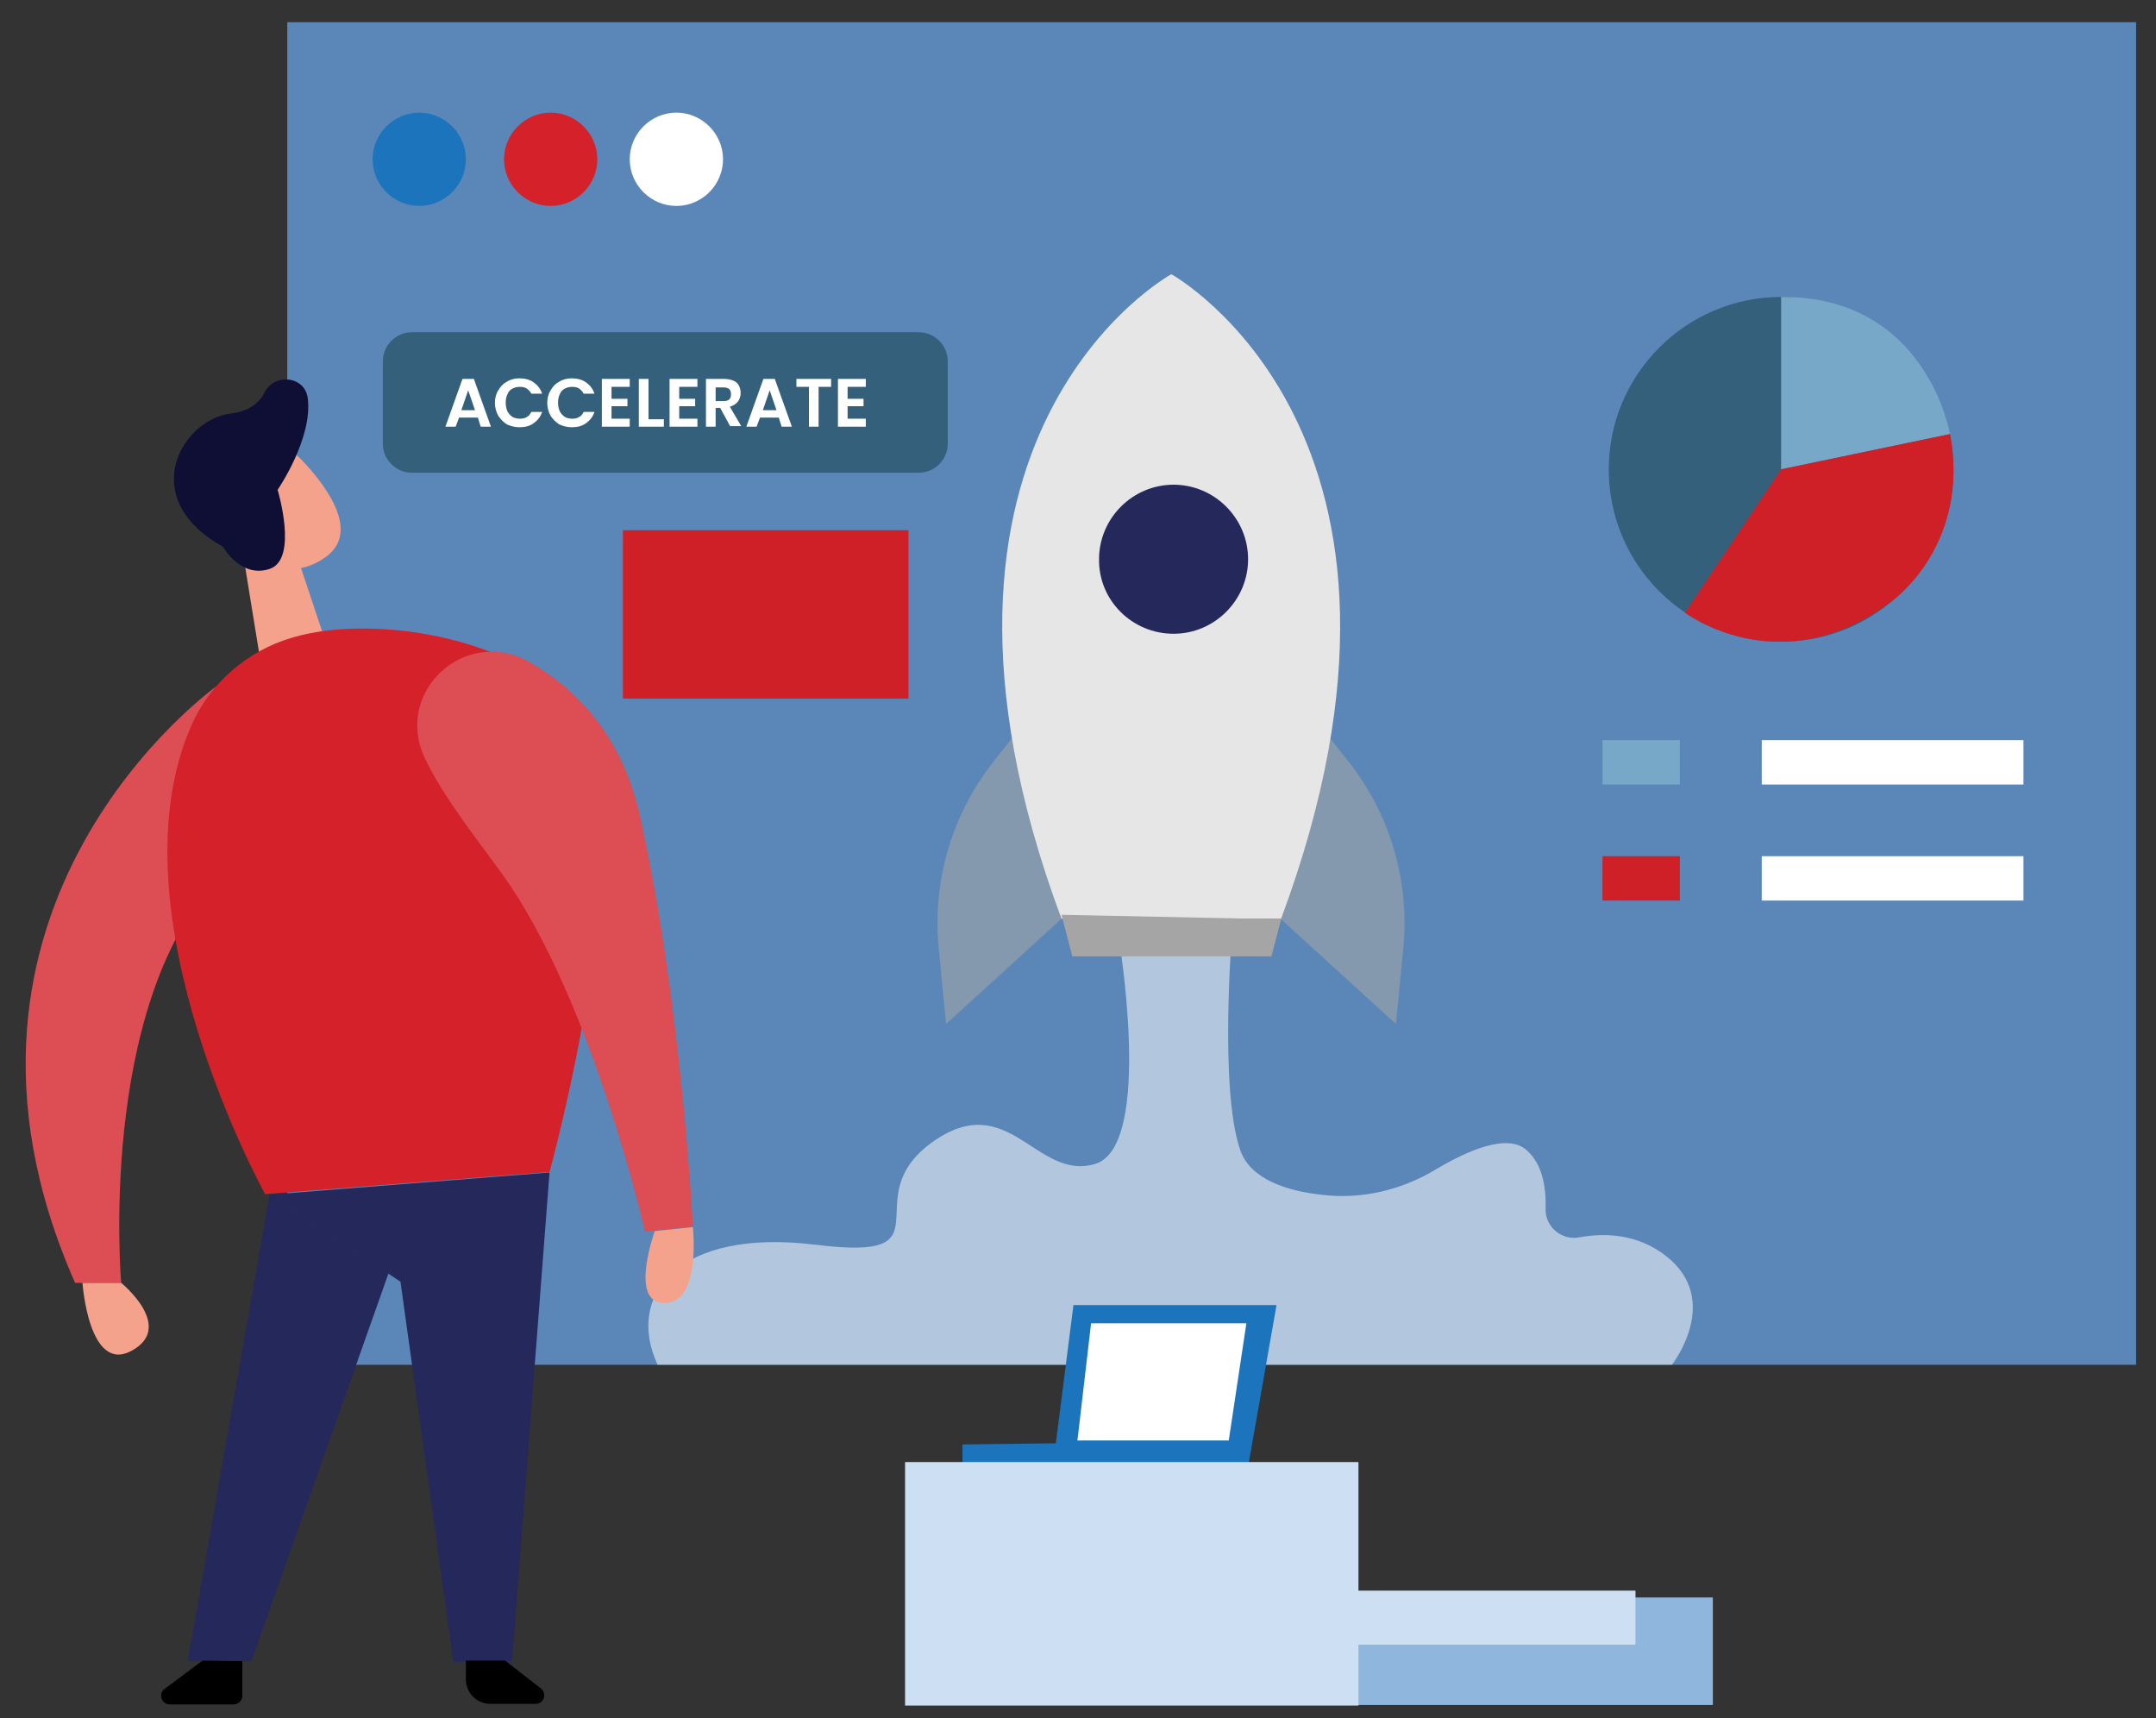 <?xml version="1.0" encoding="utf-8"?>
<!-- Generator: Adobe Illustrator 24.2.1, SVG Export Plug-In . SVG Version: 6.00 Build 0)  -->
<svg version="1.1" id="Layer_1" xmlns="http://www.w3.org/2000/svg" xmlns:xlink="http://www.w3.org/1999/xlink" x="0px" y="0px"
	 viewBox="0 0 379 302" style="enable-background:new 0 0 379 302;" xml:space="preserve">
<rect x="0" y="0" width="379" height="302" fill="#333333" stroke="none"/>
<style type="text/css">
	.st0{fill:#5B87B8;}
	.st1{opacity:0.55;}
	.st2{fill:#A5A5A5;}
	.st3{opacity:0.53;}
	.st4{fill:#FFFFFF;}
	.st5{fill:#E6E6E6;}
	.st6{fill:#24285B;}
	.st7{fill:#1C75BC;}
	.st8{fill:#D52129;}
	.st9{fill:#78A8C7;}
	.st10{fill:#CF2028;}
	.st11{fill:#35607B;}
	.st12{opacity:0.2;}
	.st13{fill:#F4A28C;}
	.st14{fill:#0F0E35;}
	.st15{fill:#8FB6DC;}
	.st16{fill:#CDDFF3;}
</style>
<path class="st0" d="M50.5,239.9h325V3.9h-325V239.9z"/>
<g class="st1">
	<path class="st2" d="M181.6,125.1l-6.9,8.7c-7.3,9.2-10.8,20.9-9.7,32.7l1.3,13.5l20.2-18.4L181.6,125.1L181.6,125.1z"/>
</g>
<g class="st1">
	<path class="st2" d="M230.1,125.1l6.9,8.7c7.3,9.2,10.8,20.9,9.7,32.7l-1.3,13.5l-20.2-18.4L230.1,125.1L230.1,125.1z"/>
</g>
<g class="st3">
	<path class="st4" d="M196.6,164.4c0,0,6.3,37.1-4.1,40.2c-10.4,3.1-15.2-13.6-28.8-3.7c-13.6,10,3.9,20.9-20.3,17.9
		s-33.5,8.9-27.8,21.1h178.3c0,0,8.9-11.3-1-19.1c-5.1-4-10.9-4.1-15.3-3.3c-3.1,0.6-6-1.9-5.9-5c0.1-3.7-0.5-7.8-3.3-10.3
		c-3.4-3.1-10.5,0.1-15.9,3.3c-6.1,3.7-13.2,5.4-20.3,4.5c-6.2-0.7-12.5-2.8-14.2-7.9c-3.7-10.8-1.4-38.4-1.4-38.4L196.6,164.4
		L196.6,164.4z"/>
</g>
<path class="st5" d="M205.9,48.2c0,0-51.1,28-19.3,113.3h38.6C256.9,76.3,205.9,48.2,205.9,48.2L205.9,48.2z"/>
<path class="st2" d="M225.2,161.6l-1.7,6.5h-35l-1.9-7.3L225.2,161.6z"/>
<path class="st6" d="M206.3,111.4c7.2,0,13.1-5.9,13.1-13.1c0-7.2-5.9-13.1-13.1-13.1c-7.2,0-13.1,5.9-13.1,13.1
	C193.1,105.5,199,111.4,206.3,111.4z"/>
<path class="st7" d="M73.7,36.2c4.5,0,8.2-3.7,8.2-8.2s-3.7-8.2-8.2-8.2c-4.5,0-8.2,3.7-8.2,8.2S69.2,36.2,73.7,36.2z"/>
<path class="st8" d="M96.8,36.2c4.5,0,8.2-3.7,8.2-8.2s-3.7-8.2-8.2-8.2c-4.5,0-8.2,3.7-8.2,8.2S92.3,36.2,96.8,36.2z"/>
<path class="st4" d="M118.9,36.2c4.5,0,8.2-3.7,8.2-8.2s-3.7-8.2-8.2-8.2c-4.5,0-8.2,3.7-8.2,8.2S114.4,36.2,118.9,36.2z"/>
<path class="st4" d="M355.7,130.1h-46v7.8h46V130.1z"/>
<path class="st4" d="M355.7,150.5h-46v7.8h46V150.5z"/>
<path class="st9" d="M295.3,130.1h-13.6v7.8h13.6V130.1z"/>
<path class="st10" d="M295.3,150.5h-13.6v7.8h13.6V150.5z"/>
<path class="st11" d="M313.1,112.8c16.7,0,30.3-13.6,30.3-30.3c0-16.7-13.6-30.3-30.3-30.3c-16.7,0-30.3,13.6-30.3,30.3
	C282.8,99.3,296.4,112.8,313.1,112.8z"/>
<path class="st9" d="M313.1,52.2v30.3l29.7-6.2C342.8,76.3,338.7,52,313.1,52.2z"/>
<path class="st10" d="M313.1,82.5l-16.9,25.2c0,0,17,12.9,36.7-2.3c0,0,13.5-9.8,9.9-29.1L313.1,82.5z"/>
<path class="st11" d="M161.5,58.4H72.4c-2.8,0-5.1,2.3-5.1,5.1V78c0,2.8,2.3,5.1,5.1,5.1h89.1c2.8,0,5.1-2.3,5.1-5.1V63.5
	C166.6,60.7,164.3,58.4,161.5,58.4z"/>
<path class="st10" d="M159.7,93.2h-50.2v29.6h50.2V93.2z"/>
<path class="st8" d="M38.1,120.6c0,0-54.2,38.5-24.9,104.9h8.1c0,0-4.2-48.1,16.8-70.9C59.1,131.8,38.1,120.6,38.1,120.6z"/>
<g class="st12">
	<path class="st4" d="M38.1,120.6c0,0-54.2,38.5-24.9,104.9h8.1c0,0-4.2-48.1,16.8-70.9C59.1,131.8,38.1,120.6,38.1,120.6z"/>
</g>
<path class="st13" d="M52.9,99.8l4.6,13.8l-11,7l-3.9-24L52.9,99.8z"/>
<path class="st13" d="M38.8,83.3c2.4-5.7,10-6.9,14.3-2.4c4.7,5,10.3,12.9,3.9,17.2c-9.7,6.6-18.7-5.7-18.7-5.7S37,87.6,38.8,83.3
	L38.8,83.3z"/>
<path class="st13" d="M45.9,91.8c0,0-2.5-2.1-3.6,0.9c-1.1,3,3.3,4.4,4.6,2.9C48.2,94,45.9,91.8,45.9,91.8z"/>
<path class="st8" d="M33.7,127.4c3.3-7.4,9.8-13,17.6-15.3c14.9-4.5,42.3,0.4,50.6,14.3c11.4,19.1-5.3,79.6-5.3,79.6l-50,3.9
	C46.6,209.9,19.1,160.3,33.7,127.4z"/>
<path class="st6" d="M96.6,206.1l-6.6,86H79.7l-9.3-66.8l-23-15.3L96.6,206.1z"/>
<path class="st6" d="M47.4,209.9L33,292h11.2l24.1-68.2L47.4,209.9z"/>
<path d="M35.6,291.9l-6.7,5c-1.1,0.8-0.5,2.7,0.9,2.7h11.3c0.8,0,1.5-0.7,1.5-1.5v-6.1L35.6,291.9L35.6,291.9z"/>
<path d="M88.8,291.9l6.3,4.9c1.1,0.9,0.5,2.7-0.9,2.7h-8c-2.4,0-4.3-1.9-4.3-4.3v-3.3L88.8,291.9L88.8,291.9z"/>
<path class="st13" d="M14.5,225.5c0,0,1.1,16.1,8.7,11.9s-1.9-11.9-1.9-11.9H14.5z"/>
<path class="st14" d="M39.2,96.1c0,0,3.1,5.6,8.2,3.9s1.4-13.9,1.4-13.9s6.2-9,5.3-16.1c-0.5-3.9-5.8-4.5-7.6-1
	c-0.9,1.8-2.7,3.3-6,3.7C31.9,73.8,23.9,87.6,39.2,96.1L39.2,96.1z"/>
<path class="st8" d="M74.6,133.1c-5.3-11.6,7.2-23,18.3-16.8c8.2,4.6,16.4,12.8,19.6,27.2c7.3,32.6,9.3,72.1,9.3,72.1l-8.4,0.9
	c0,0-9.2-40.6-25-62.7C84.7,148.6,77.9,140.2,74.6,133.1L74.6,133.1z"/>
<g class="st12">
	<path class="st4" d="M74.6,133.1c-5.3-11.6,7.2-23,18.3-16.8c8.2,4.6,16.4,12.8,19.6,27.2c7.3,32.6,9.3,72.1,9.3,72.1l-8.4,0.9
		c0,0-9.2-40.6-25-62.7C84.7,148.6,77.9,140.2,74.6,133.1L74.6,133.1z"/>
</g>
<path class="st13" d="M115.1,216.4c0,0-4.3,11.9,1.1,12.6c7.2,0.9,5.6-13.3,5.6-13.3L115.1,216.4z"/>
<path class="st15" d="M224.1,299.7h77v-18.9h-77V299.7z"/>
<path class="st16" d="M218.5,289.1h69v-9.5h-69V289.1z"/>
<path class="st7" d="M219.4,257.8l5-28.4h-35.7l-3.1,24.3l-16.4,0.2v4H219.4z"/>
<path class="st4" d="M191.8,232.6l-2.4,20.6h26.6l3.1-20.6H191.8z"/>
<path class="st16" d="M238.8,257h-79.7v42.8h79.7V257z"/>
<path class="st4" d="M84,73.4h-3.3L80.1,75h-1.8l3-8.4h2l3,8.4h-1.8L84,73.4z M83.5,72.1l-1.2-3.5l-1.2,3.5H83.5z M87,70.8
	c0-0.8,0.2-1.6,0.6-2.2c0.4-0.7,0.9-1.2,1.5-1.5c0.6-0.4,1.4-0.6,2.2-0.6c0.9,0,1.8,0.2,2.5,0.7c0.7,0.5,1.2,1.1,1.5,2h-1.9
	c-0.2-0.4-0.5-0.7-0.8-0.9c-0.3-0.2-0.7-0.3-1.2-0.3c-0.5,0-0.9,0.1-1.3,0.3c-0.4,0.2-0.7,0.5-0.9,1c-0.2,0.4-0.3,0.9-0.3,1.5
	c0,0.6,0.1,1,0.3,1.5c0.2,0.4,0.5,0.7,0.9,1c0.4,0.2,0.8,0.3,1.3,0.3c0.5,0,0.9-0.1,1.2-0.3c0.4-0.2,0.6-0.5,0.8-0.9h1.9
	c-0.3,0.9-0.8,1.5-1.5,2c-0.7,0.5-1.5,0.7-2.5,0.7c-0.8,0-1.5-0.2-2.2-0.5c-0.6-0.4-1.1-0.9-1.5-1.5C87.2,72.4,87,71.6,87,70.8z
	 M96.2,70.8c0-0.8,0.2-1.6,0.6-2.2c0.4-0.7,0.9-1.2,1.5-1.5c0.6-0.4,1.4-0.6,2.2-0.6c0.9,0,1.8,0.2,2.5,0.7s1.2,1.1,1.5,2h-1.9
	c-0.2-0.4-0.5-0.7-0.8-0.9c-0.3-0.2-0.7-0.3-1.2-0.3c-0.5,0-0.9,0.1-1.3,0.3c-0.4,0.2-0.7,0.5-0.9,1c-0.2,0.4-0.3,0.9-0.3,1.5
	c0,0.6,0.1,1,0.3,1.5c0.2,0.4,0.5,0.7,0.9,1c0.4,0.2,0.8,0.3,1.3,0.3c0.5,0,0.9-0.1,1.2-0.3c0.4-0.2,0.6-0.5,0.8-0.9h1.9
	c-0.3,0.9-0.8,1.5-1.5,2c-0.7,0.5-1.5,0.7-2.5,0.7c-0.8,0-1.5-0.2-2.2-0.5c-0.6-0.4-1.1-0.9-1.5-1.5C96.4,72.4,96.2,71.6,96.2,70.8z
	 M107.5,68v2.1h2.8v1.3h-2.8v2.2h3.2V75h-4.9v-8.4h4.9V68H107.5z M113.9,73.7h2.8V75h-4.4v-8.4h1.7V73.7z M119.4,68v2.1h2.8v1.3
	h-2.8v2.2h3.2V75h-4.9v-8.4h4.9V68H119.4z M128.4,75l-1.8-3.3h-0.8V75h-1.7v-8.4h3.1c0.6,0,1.2,0.1,1.7,0.3c0.5,0.2,0.8,0.5,1,0.9
	c0.2,0.4,0.3,0.8,0.3,1.3c0,0.6-0.2,1.1-0.5,1.5c-0.3,0.4-0.8,0.7-1.4,0.9l2,3.4H128.4z M125.8,70.5h1.4c0.5,0,0.8-0.1,1-0.3
	c0.2-0.2,0.3-0.5,0.3-0.9c0-0.4-0.1-0.7-0.3-0.9c-0.2-0.2-0.6-0.3-1-0.3h-1.4V70.5z M136.9,73.4h-3.3l-0.6,1.6h-1.8l3-8.4h2l3,8.4
	h-1.8L136.9,73.4z M136.5,72.1l-1.2-3.5l-1.2,3.5H136.5z M146.1,66.6V68h-2.2v7h-1.7v-7H140v-1.4H146.1z M149,68v2.1h2.8v1.3H149
	v2.2h3.2V75h-4.9v-8.4h4.9V68H149z"/>
</svg>
